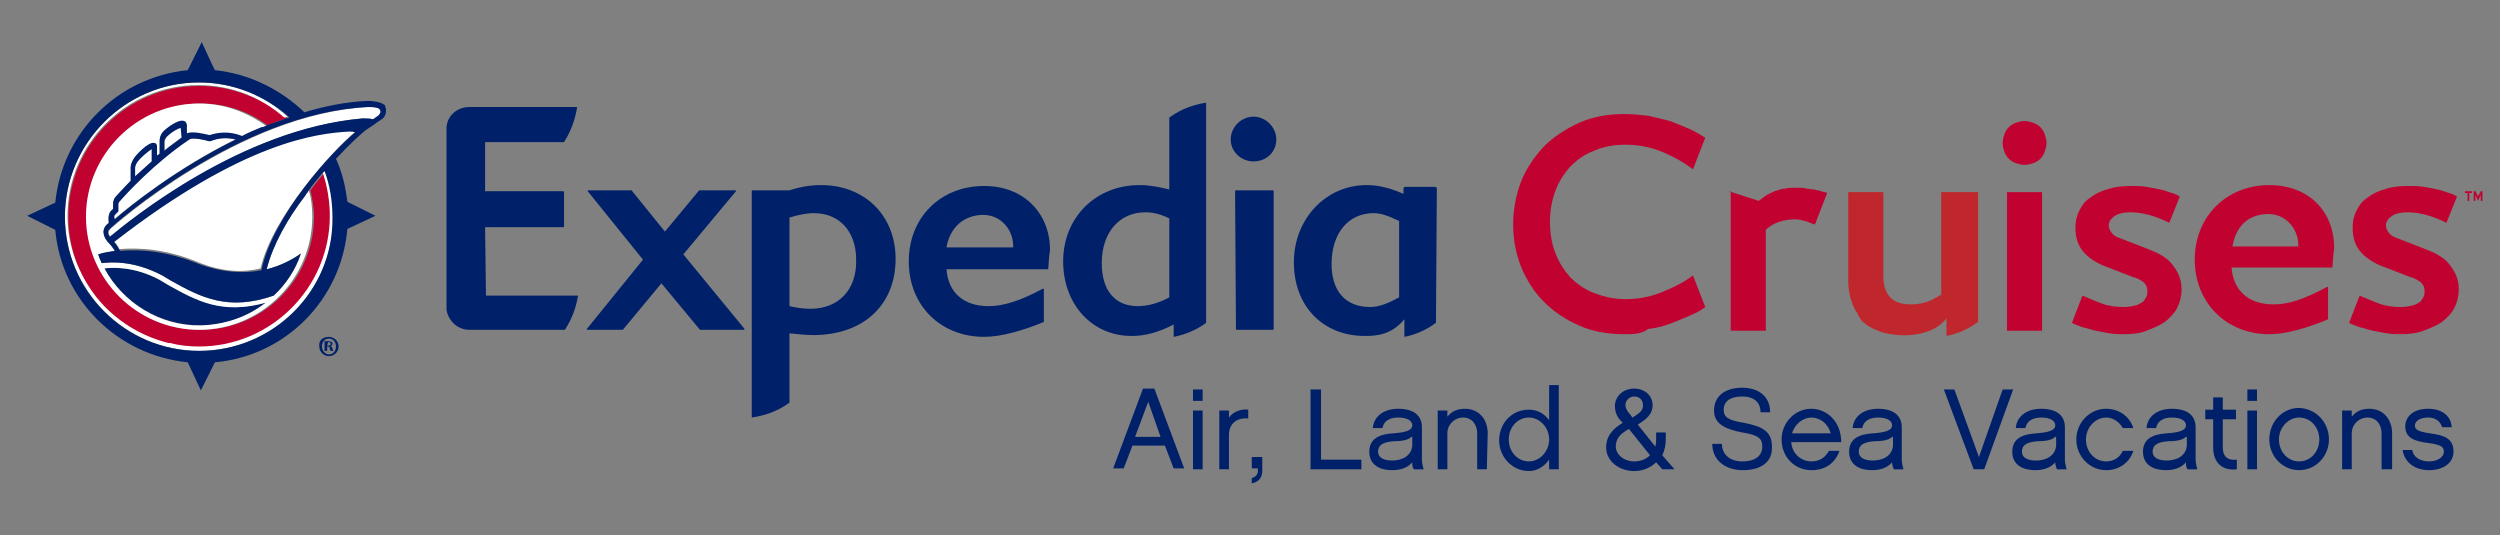 <svg xmlns="http://www.w3.org/2000/svg" xmlns:xlink="http://www.w3.org/1999/xlink" id="Layer_1" x="0px" y="0px" viewBox="0 0 285 61" style="enable-background:new 0 0 285 61;" xml:space="preserve"><rect x="0" y="0" width="285" height="61" fill="#808080" stroke="none"/><style type="text/css">	.st0{fill:#002169;}	.st1{fill:#C10230;}	.st2{fill:#FFFFFF;}	.st3{fill:#C0272D;}</style><g>	<path class="st0" d="M129.1,50.8l-1,2.6h-1.2l3.4-9.1h1.3l3.4,9.1h-1.2l-1-2.6C132.8,50.8,129.1,50.8,129.1,50.8z M130.9,45.8  l-1.5,4h2.9L130.9,45.8z"></path>	<path class="st0" d="M137.1,45.7H136v-1.3h1.1V45.7z M137.1,53.5H136v-6.7h1.1V53.5z"></path>	<path class="st0" d="M142.3,47.7c-1.2-0.1-2.2,0.5-2.2,1.9v3.9H139v-6.7h1.1v0.8c0.5-0.7,1.4-1,2.2-0.9V47.7z"></path>	<path class="st0" d="M143.9,52.1v1.6c0,0.9-0.6,1.3-1.2,1.4v-0.6c0.4-0.1,0.7-0.4,0.7-0.8v-0.3h-0.7v-1.3  C142.7,52.1,143.9,52.1,143.9,52.1z"></path>	<polygon class="st0" points="155.2,53.5 149.4,53.5 149.4,44.4 150.6,44.4 150.6,52.4 155.2,52.4  "></polygon>	<path class="st0" d="M161,52.7c-0.5,0.6-1.3,0.9-2.3,0.9c-1.4,0-2.6-0.6-2.6-2.1c0-1.4,1-2,2.7-2.1c1.6-0.1,2.2-0.4,2.2-0.9  s-0.5-0.9-1.6-0.9c-0.7,0-1.6,0.2-1.8,1.2h-1.1c0.1-1.3,1.2-2.2,2.9-2.2c1.8,0,2.7,0.8,2.7,2.1v3.7c0,0.3,0.1,0.8,0.2,1.1h-1.1  C161,53.3,161,53,161,52.7 M160.9,49.8c-0.4,0.4-1.2,0.5-2,0.5c-1.5,0.1-1.8,0.6-1.8,1.2c0,0.7,0.7,1,1.6,1c1.1,0,2.2-0.5,2.3-1.7  v-1H160.9z"></path>	<path class="st0" d="M169.5,53.5h-1.1v-4.1c0-1-0.6-1.8-1.6-1.8s-1.8,0.8-1.8,1.8v4.1h-1.1v-6.7h1.1v0.7c0.5-0.6,1.1-0.9,2-0.9  c1.6,0,2.6,1.2,2.6,2.8L169.5,53.5L169.5,53.5z"></path>	<path class="st0" d="M177.7,53.5h-1.1v-1.1c-0.5,0.7-1.3,1.3-2.3,1.3c-1.9,0-3.4-1.6-3.4-3.5s1.4-3.5,3.4-3.5c1,0,1.8,0.5,2.3,1.2  v-4h1.1V53.5z M174.3,47.6c-1.3,0-2.3,1.1-2.3,2.5s1,2.5,2.3,2.5c1.2,0,2.3-1.1,2.3-2.5C176.6,48.7,175.5,47.6,174.3,47.6"></path>	<path class="st0" d="M190.9,53.5h-1.4l-0.7-0.8c-0.6,0.6-1.5,1-2.5,1c-1.7,0-3.2-1.1-3.2-2.7c0-1.4,0.9-2.2,1.9-2.8l-0.2-0.2  c-0.5-0.5-0.7-1.1-0.7-1.7c0-1.1,0.9-2,2.2-2c1.2,0,2.1,0.8,2.1,1.9c0,1-0.7,1.6-1.7,2.2l2,2.5c0.1-0.3,0.1-0.6,0.1-0.9v-0.7h1.1  V50c0,0.7-0.1,1.3-0.4,1.9L190.9,53.5z M185.7,48.9c-1.1,0.6-1.5,1.2-1.5,2c0,0.9,0.9,1.7,2.1,1.7c0.8,0,1.4-0.3,1.8-0.7  L185.7,48.9z M185.8,47.2l0.3,0.4c1-0.6,1.2-0.9,1.2-1.4c0-0.6-0.4-1-1-1c-0.5,0-1,0.4-1,1C185.3,46.5,185.5,46.9,185.8,47.2"></path>	<path class="st0" d="M198.7,53.6c-2.1,0-3.5-1.2-3.5-3h1.1c0,1.2,0.9,2,2.3,2c1.6,0,2.3-0.7,2.3-1.7c0-0.8-0.3-1.3-2.3-1.6  c-2-0.4-3.2-1-3.2-2.5c0-1.6,1.2-2.6,3.2-2.6s3.2,1.1,3.2,2.8h-1.1c0-1.1-0.7-1.8-2.1-1.8c-1.4,0-2.1,0.6-2.1,1.5  c0,0.8,0.4,1.2,2.3,1.5c2,0.4,3.2,0.9,3.2,2.7C202.1,52.7,200.7,53.6,198.7,53.6"></path>	<path class="st0" d="M209.7,51.4c-0.5,1.4-1.6,2.2-3.2,2.2c-1.9,0-3.4-1.5-3.4-3.5c0-1.9,1.5-3.5,3.4-3.5c1.7,0,3.4,1.4,3.4,3.8  h-5.7c0.1,1.4,1.2,2.2,2.3,2.2c1,0,1.6-0.5,2-1.2H209.7z M208.7,49.4c-0.3-1.1-1.2-1.8-2.2-1.8c-0.9,0-1.9,0.7-2.2,1.8H208.7z"></path>	<path class="st0" d="M215.7,52.7c-0.5,0.6-1.3,0.9-2.3,0.9c-1.4,0-2.6-0.6-2.6-2.1c0-1.4,1-2,2.7-2.1c1.6-0.1,2.2-0.4,2.2-0.9  s-0.5-0.9-1.6-0.9c-0.7,0-1.6,0.2-1.8,1.2h-1.1c0.1-1.3,1.2-2.2,2.9-2.2c1.8,0,2.7,0.8,2.7,2.1v3.7c0,0.3,0.1,0.8,0.2,1.1h-1.1  C215.8,53.3,215.7,53,215.7,52.7 M215.7,49.8c-0.4,0.4-1.2,0.5-2,0.5c-1.5,0.1-1.8,0.6-1.8,1.2c0,0.7,0.7,1,1.6,1  c1.1,0,2.2-0.5,2.3-1.7v-1H215.7z"></path>	<polygon class="st0" points="226.2,53.5 225,53.5 221.6,44.4 222.8,44.4 225.6,52.1 228.3,44.4 229.5,44.4  "></polygon>	<path class="st0" d="M234.3,52.7c-0.5,0.6-1.3,0.9-2.3,0.9c-1.4,0-2.6-0.6-2.6-2.1c0-1.4,1-2,2.7-2.1c1.6-0.1,2.2-0.4,2.2-0.9  s-0.5-0.9-1.6-0.9c-0.7,0-1.6,0.2-1.8,1.2h-1.1c0.1-1.3,1.2-2.2,2.9-2.2c1.8,0,2.7,0.8,2.7,2.1v3.7c0,0.3,0.1,0.8,0.2,1.1h-1.1  C234.4,53.3,234.3,53,234.3,52.7 M234.3,49.8c-0.4,0.4-1.2,0.5-2,0.5c-1.5,0.1-1.8,0.6-1.8,1.2c0,0.7,0.7,1,1.6,1  c1.1,0,2.2-0.5,2.3-1.7v-1H234.3z"></path>	<path class="st0" d="M240.1,53.6c-1.9,0-3.4-1.6-3.4-3.5s1.5-3.5,3.4-3.5c1.5,0,2.7,0.9,3.1,2.2H242c-0.4-0.7-1.1-1.2-1.9-1.2  c-1.2,0-2.3,1.1-2.3,2.5s1,2.5,2.3,2.5c0.9,0,1.6-0.5,1.9-1.2h1.2C242.8,52.7,241.6,53.6,240.1,53.6"></path>	<path class="st0" d="M249.2,52.7c-0.5,0.6-1.3,0.9-2.3,0.9c-1.4,0-2.6-0.6-2.6-2.1c0-1.4,1-2,2.7-2.1c1.6-0.1,2.2-0.4,2.2-0.9  s-0.5-0.9-1.6-0.9c-0.7,0-1.6,0.2-1.8,1.2h-1.1c0.1-1.3,1.2-2.2,2.9-2.2c1.8,0,2.7,0.8,2.7,2.1v3.7c0,0.3,0.1,0.8,0.2,1.1h-1.1  C249.2,53.3,249.2,53,249.2,52.7 M249.2,49.8c-0.4,0.4-1.2,0.5-2,0.5c-1.5,0.1-1.8,0.6-1.8,1.2c0,0.7,0.7,1,1.6,1  c1.1,0,2.2-0.5,2.3-1.7v-1H249.2z"></path>	<path class="st0" d="M255,53.5c-1.6,0.2-2.7-0.7-2.7-2.5v-3.2h-0.9v-1.1h0.9v-1.4h1.1v1.4h1.5v1.1h-1.5V51c0,1.2,0.7,1.5,1.6,1.4  L255,53.5L255,53.5z"></path>	<path class="st0" d="M257.3,45.7h-1.1v-1.3h1.1V45.7z M257.3,53.5h-1.1v-6.7h1.1V53.5z"></path>	<path class="st0" d="M265.5,50.1c0,1.9-1.5,3.5-3.4,3.5s-3.4-1.6-3.4-3.5c0-2,1.5-3.6,3.4-3.6C264.1,46.6,265.5,48.2,265.5,50.1   M264.4,50.1c0-1.4-1-2.5-2.3-2.5c-1.2,0-2.3,1.1-2.3,2.5s1,2.5,2.3,2.5S264.4,51.5,264.4,50.1"></path>	<path class="st0" d="M272.6,53.5h-1.1v-4.1c0-1-0.6-1.8-1.6-1.8s-1.8,0.8-1.8,1.8v4.1H267v-6.7h1.1v0.7c0.5-0.6,1.1-0.9,2-0.9  c1.6,0,2.6,1.2,2.6,2.8v4.1H272.6z"></path>	<path class="st0" d="M276.9,53.6c-1.6,0-2.8-0.9-3-2.3h1.1c0.1,0.8,0.9,1.3,1.9,1.3s1.7-0.5,1.7-1.1c0-0.5-0.2-0.8-1.8-1  c-1.6-0.2-2.6-0.6-2.6-1.9c0-1,0.8-2,2.6-2c1.6,0,2.6,0.8,2.7,2.1h-1.1c-0.2-0.7-0.8-1.1-1.6-1.1c-0.9,0-1.5,0.4-1.5,0.9  s0.4,0.7,1.7,0.9c1.5,0.2,2.7,0.5,2.7,2.1C279.7,52.8,278.5,53.6,276.9,53.6"></path>	<g>		<path class="st1" d="M22.7,9.8c-8.2,0-14.9,6.7-14.9,14.9c0,3.4,1.1,6.6,3.3,9.3c2.1,2.6,5,4.4,8.2,5.2h0.1h0.1   c1.1,0.3,2.2,0.4,3.3,0.4c8.2,0,14.9-6.7,14.9-14.9c0-1.7-0.3-3.4-0.8-4.9c-0.5,0.6-1,1.2-1.5,1.9c0.2,1,0.4,2,0.4,3   c0,7.1-5.8,12.9-12.9,12.9S10,31.8,10,24.7s5.8-12.9,12.9-12.9c2.8,0,5.5,0.9,7.6,2.5c0.7-0.3,1.4-0.6,2.2-0.8   C29.9,11.2,26.5,9.8,22.7,9.8z"></path>		<path class="st2" d="M7.4,24.7c0,8.4,6.9,15.3,15.3,15.3S38,33.2,38,24.7c0-1.9-0.3-3.6-0.9-5.3c-0.1,0.1-0.2,0.2-0.3,0.3   c0.5,1.5,0.8,3.2,0.8,4.9c0,8.2-6.7,14.9-14.9,14.9c-1.1,0-2.2-0.1-3.3-0.4h-0.1h-0.1c-3.2-0.8-6.1-2.6-8.2-5.2   c-2.1-2.7-3.3-5.9-3.3-9.3c0-8.2,6.7-14.9,14.9-14.9c3.8,0,7.2,1.4,9.8,3.7c0.1,0,0.3-0.1,0.4-0.1c-2.7-2.5-6.3-3.9-10.2-3.9   C14.3,9.4,7.4,16.3,7.4,24.7z"></path>		<path class="st2" d="M40.5,15c-0.1,0-0.4-0.1-0.7-0.1c-3.6,0.2-12.1,1.1-26.9,12.5c0.3,0.3,0.6,0.7,0.7,1c2.3-0.2,5.4,0,9,1.5   c2.7,1.1,5.1,1.2,7.1,0.7C31.1,24.6,37.9,17.2,40.5,15z"></path>		<path class="st2" d="M20.7,14.5c-0.3,0.1-1.1,0.5-1.5,0.9s-0.4,0.7-0.4,0.7v1c0.6-0.5,1.3-1,2-1.5L20.7,14.5z"></path>		<path class="st2" d="M15.4,20.1c0.6-0.5,1.2-1.1,1.9-1.7c0-0.3,0-0.9,0-1.4c-0.4,0.2-1.3,1-1.6,1.4s-0.3,0.7-0.3,0.7   S15.4,20.1,15.4,20.1z"></path>		<path class="st2" d="M26.8,15.9c-1.2-0.3-2.2-0.1-2.9,0.2c-0.1,0-0.3-0.1-0.5-0.1c-0.8-0.2-1.6-0.3-1.9-0.1c-4,2.6-7.3,6.3-7.9,7   c-0.1,0.1-0.1,0.3-0.2,0.4l0,0l0,0c0,0.1,0,0.3,0,0.4v0.4c-0.2,0.2-0.4,0.4-0.4,0.4c0,0.1,0,0.3,0,0.5   C14.8,23.5,20.1,19.2,26.8,15.9z"></path>		<path class="st2" d="M12.7,26c-0.2,0.2-0.3,0.3-0.3,0.5s0.1,0.4,0.2,0.5c2.3-1.9,14.9-12.3,28.8-13.5c0.4,0,0.9,0,1.2,0.1   c0.2-0.1,0.4-0.3,0.6-0.4c0.2-0.1,0.4-0.4,0.2-0.7s-0.9-0.3-1.3-0.3C27.3,12.9,12.8,25.9,12.7,26z"></path>		<path class="st2" d="M43.9,12.4L43.9,12.4c0-0.1-0.1-0.2-0.1-0.3l0,0C43.8,12.2,43.8,12.3,43.9,12.4z"></path>		<path class="st0" d="M11.9,30.6c2.1,3.9,6.3,6.5,11,6.5c2.8,0,5.3-1,7.4-2.6c-4.9,1.4-7.8-0.3-11.1-2l-1-0.6   C15.2,30.3,12.7,30.5,11.9,30.6z"></path>		<path class="st2" d="M22.7,11.8c-7.1,0-12.9,5.8-12.9,12.9s5.8,12.9,12.9,12.9s12.9-5.8,12.9-12.9c0-1-0.1-2.1-0.4-3   c-0.1,0.2-0.3,0.4-0.4,0.6c-2,2.6-3.7,5.6-4.4,8.4c1.6-0.4,3-1.1,3.9-1.8l0,0c-0.6,1.9-1.7,3.5-3.1,4.8c-5.2,1.8-8.3,0.2-11.7-1.7   l-1-0.6c-3.4-1.8-6.1-1.5-6.9-1.4c-0.2-0.3-0.3-0.7-0.4-1l0,0c0.5-0.1,1.2-0.3,1.9-0.4c-0.2-0.3-0.4-0.6-0.7-0.9   c-0.1-0.1-0.6-0.6-0.6-1.3c0-0.2,0.1-0.6,0.5-0.9c0,0,0,0,0.1-0.1c-0.1-0.4-0.1-1.1,0.3-1.4l0.2-0.1c0-0.3-0.1-1,0.3-1.4   c0.2-0.3,0.8-0.9,1.7-1.8c0-0.2,0-1.6,0-1.6s0-0.5,0.4-1c0.1-0.2,1.6-1.9,2.3-1.7c0.2,0.1,0.3,0.2,0.3,0.4c0,0.3,0,0.7,0,1   c0.1-0.1,0.2-0.2,0.3-0.2c0-0.4,0-1.5,0-1.5c0-0.1,0-0.6,0.6-1.2c0,0,1.5-1.3,2.2-1c0.1,0,0.3,0.2,0.3,0.5v0.9   c0.6-0.3,2.1,0.1,2.6,0.2c0.9-0.3,2.2-0.5,3.7,0.1c0.7-0.3,1.4-0.7,2.2-1c0.2-0.1,0.4-0.2,0.6-0.2C28.2,12.8,25.6,11.8,22.7,11.8z    M19.2,32.5c3.2,1.8,6.1,3.4,11.1,2c-2,1.6-4.6,2.5-7.4,2.6c-4.7,0.1-8.9-2.6-11-6.5c0.8-0.1,3.3-0.3,6.3,1.3L19.2,32.5z"></path>		<g>			<path class="st1" d="M185.2,38.1c-1.9,0-3.7-0.3-5.2-1c-1.6-0.7-2.9-1.6-4-2.7c-1.1-1.1-2-2.5-2.6-4s-0.9-3.1-0.9-4.8    c0-1.7,0.3-3.3,0.9-4.9c0.6-1.5,1.5-2.8,2.6-4c1.1-1.1,2.5-2,4-2.7c1.6-0.7,3.3-1,5.2-1c0.9,0,1.9,0.1,2.7,0.2    c0.9,0.2,1.7,0.4,2.5,0.6c0.8,0.3,1.5,0.6,2.2,0.9c0.7,0.3,1.3,0.7,1.8,1l-1.4,3.6c-1.2-0.9-2.5-1.6-3.8-2.1s-2.6-0.7-3.9-0.7    c-1.3,0-2.5,0.2-3.6,0.7c-1.1,0.4-2,1.1-2.7,1.8c-0.7,0.8-1.3,1.7-1.7,2.8c-0.4,1.1-0.6,2.2-0.6,3.5s0.2,2.5,0.6,3.5    c0.4,1.1,1,2,1.7,2.8c0.8,0.8,1.7,1.4,2.7,1.8c1.1,0.4,2.2,0.7,3.6,0.7c1.3,0,2.6-0.2,3.9-0.7c1.3-0.5,2.6-1.1,3.8-2l1.4,3.6    c-0.5,0.4-1.1,0.7-1.8,1s-1.4,0.6-2.2,0.9c-0.8,0.3-1.6,0.5-2.5,0.6C187.1,38.1,186.2,38.1,185.2,38.1z"></path>			<path class="st1" d="M197.1,21.8l3.4,1.1c0.3-0.2,0.5-0.4,0.8-0.6s0.6-0.3,1-0.5c0.4-0.1,0.8-0.3,1.2-0.3    c0.4-0.1,0.9-0.1,1.5-0.1c0.3,0,0.6,0,0.9,0.1c0.3,0,0.6,0.1,0.9,0.1c0.3,0.1,0.6,0.1,0.8,0.2c0.3,0.1,0.5,0.1,0.7,0.2l-1.4,3.6    c-0.4-0.1-0.7-0.3-1.1-0.4c-0.4-0.1-0.8-0.2-1.1-0.2c-0.7,0-1.3,0.1-1.9,0.3c-0.6,0.2-1.1,0.5-1.5,0.9v11.5h-4V21.8H197.1z"></path>			<path class="st1" d="M230.8,18.8c-0.3,0-0.7-0.1-1-0.2s-0.6-0.3-0.8-0.5s-0.4-0.5-0.5-0.8s-0.2-0.6-0.2-1c0-0.3,0.1-0.7,0.2-1    c0.1-0.3,0.3-0.6,0.5-0.8s0.5-0.4,0.8-0.5s0.6-0.2,1-0.2c0.3,0,0.7,0.1,1,0.2c0.3,0.1,0.6,0.3,0.8,0.5s0.4,0.5,0.5,0.8    s0.2,0.6,0.2,1s-0.1,0.7-0.2,1c-0.1,0.3-0.3,0.6-0.5,0.8c-0.2,0.2-0.5,0.4-0.8,0.5C231.5,18.7,231.1,18.8,230.8,18.8z     M228.8,21.9h4v15.8h-4V21.9z"></path>			<path class="st1" d="M242.1,38.1c-0.5,0-1,0-1.6-0.1s-1.1-0.2-1.6-0.3s-1-0.3-1.5-0.4c-0.5-0.2-0.9-0.3-1.2-0.5l1.2-3.1    c0.7,0.3,1.4,0.6,2.2,0.9s1.7,0.4,2.5,0.4c0.6,0,1-0.1,1.4-0.2c0.4-0.1,0.6-0.3,0.8-0.4c0.2-0.2,0.3-0.4,0.4-0.6    c0.1-0.2,0.1-0.4,0.1-0.6c0-0.4-0.1-0.7-0.4-1c-0.3-0.2-0.7-0.5-1.2-0.6l-3.1-1.2c-1.1-0.4-2-1-2.6-1.7s-0.9-1.6-0.9-2.7    c0-0.7,0.1-1.3,0.4-1.9c0.3-0.6,0.6-1.1,1.2-1.5c0.5-0.4,1.2-0.8,2-1c0.8-0.3,1.7-0.4,2.8-0.4c0.6,0,1.1,0,1.7,0.1    c0.6,0.1,1.1,0.2,1.6,0.3c0.5,0.1,0.9,0.3,1.3,0.4c0.4,0.1,0.7,0.3,0.9,0.4l-1.2,3c-0.8-0.4-1.6-0.7-2.3-0.9    c-0.8-0.2-1.5-0.3-2.1-0.3c-0.7,0-1.3,0.1-1.8,0.4c-0.4,0.3-0.7,0.6-0.7,1.1c0,0.3,0.1,0.5,0.3,0.8s0.5,0.5,1.1,0.7l3.1,1.2    c0.5,0.2,1,0.4,1.5,0.7c0.5,0.3,0.9,0.6,1.2,1s0.6,0.8,0.8,1.3s0.3,1,0.3,1.6c0,0.8-0.2,1.5-0.5,2.1s-0.8,1.1-1.4,1.6    c-0.6,0.4-1.3,0.7-2.1,1C244,38,243.1,38.1,242.1,38.1z"></path>			<path class="st1" d="M273.7,38.1c-0.5,0-1,0-1.6-0.1s-1.1-0.2-1.6-0.3s-1-0.3-1.5-0.4c-0.5-0.2-0.9-0.3-1.2-0.5l1.2-3.1    c0.7,0.3,1.4,0.6,2.2,0.9s1.7,0.4,2.5,0.4c0.6,0,1-0.1,1.4-0.2c0.4-0.1,0.6-0.3,0.8-0.4c0.2-0.2,0.3-0.4,0.4-0.6    c0.1-0.2,0.1-0.4,0.1-0.6c0-0.4-0.1-0.7-0.4-1c-0.3-0.2-0.7-0.5-1.2-0.6l-3.1-1.2c-1.1-0.4-2-1-2.6-1.7s-0.9-1.6-0.9-2.7    c0-0.7,0.1-1.3,0.4-1.9s0.6-1.1,1.2-1.5c0.5-0.4,1.2-0.8,2-1c0.8-0.3,1.7-0.4,2.8-0.4c0.6,0,1.1,0,1.7,0.1s1.1,0.2,1.6,0.3    c0.5,0.1,0.9,0.3,1.3,0.4s0.7,0.3,0.9,0.4l-1.2,3c-0.8-0.4-1.6-0.7-2.3-0.9c-0.8-0.2-1.5-0.3-2.1-0.3c-0.7,0-1.3,0.1-1.8,0.4    c-0.4,0.3-0.7,0.6-0.7,1.1c0,0.3,0.1,0.5,0.3,0.8c0.2,0.3,0.5,0.5,1.1,0.7l3.1,1.2c0.5,0.2,1,0.4,1.5,0.7c0.5,0.3,0.9,0.6,1.2,1    c0.3,0.4,0.6,0.8,0.8,1.3c0.2,0.5,0.3,1,0.3,1.6c0,0.8-0.2,1.5-0.5,2.1s-0.8,1.1-1.4,1.6c-0.6,0.4-1.3,0.7-2.1,1    C275.5,38,274.6,38.1,273.7,38.1z"></path>		</g>		<path class="st1" d="M265.9,30.5C265.9,30.5,265.8,30.5,265.9,30.5h-11.5c0.2,2.7,2,4.2,4.8,4.2c1.7,0,3.5-0.6,6.1-2   c0,0,0.1,0,0.1,0.1v3.5c0,0,0,0,0,0.1c-2.4,1-4.8,1.7-6.7,1.7l0,0c-4.9,0-8.5-3.6-8.5-8.5s3.6-8.5,8.5-8.5c4.5,0,7.4,3,7.4,7.2   C266,28.8,265.9,30.4,265.9,30.5z M258.6,24.4c-2.2,0-3.7,1.3-4.1,3.7h7.5v-0.2C262,26.1,260.6,24.4,258.6,24.4L258.6,24.4z"></path>		<path class="st3" d="M225.5,21.9h-4.2v11.7c-0.6,0.3-1,0.6-1.6,0.8s-1.2,0.3-1.9,0.3c-1.1,0-1.9-0.3-2.4-0.9   c-0.5-0.6-0.7-1.4-0.7-2.3V31l0,0v-9.1h-4V32c0,0.8,0.1,1.6,0.4,2.4c0.1,0.4,0.3,0.8,0.5,1.1c0.1,0.1,0.2,0.3,0.2,0.4l0,0   c0.1,0.1,0.1,0.2,0.2,0.3c0,0.1,0.1,0.1,0.1,0.2c0.5,0.6,1.2,1,2,1.3c0.6,0.3,1.4,0.4,2.3,0.5l0,0c1.3,0.1,2.6-0.1,3.6-0.5   c0.7-0.3,1.2-0.6,1.9-1.4v2c1.1-0.2,2.4-0.7,3.6-1.6L225.5,21.9L225.5,21.9z"></path>		<g>			<g>				<path class="st0" d="M84.8,37.6h-5l0,0l-4.4-5.3L71,37.6l0,0h-4c0,0,0,0-0.1,0c0,0,0,0,0-0.1l6.4-7.9L67,21.8c0,0,0,0,0-0.1     c0,0,0,0,0.1,0H72l0,0l3.8,4.7l3.9-4.7l0,0h4.1c0,0,0,0,0.1,0v0.1l-6,7.2l6.9,8.4C84.9,37.5,84.9,37.5,84.8,37.6L84.8,37.6     L84.8,37.6z"></path>				<path class="st0" d="M119.5,30.7C119.4,30.7,119.4,30.7,119.5,30.7h-11.6c0.2,2.7,2,4.2,4.8,4.2c1.7,0,3.6-0.6,6.2-2     c0,0,0.1,0,0.1,0.1v3.6c0,0,0,0,0,0.1c-2.4,1-4.9,1.7-6.8,1.7l0,0c-5,0-8.6-3.6-8.6-8.6s3.6-8.6,8.6-8.6c4.5,0,7.5,3.1,7.5,7.3     C119.6,29,119.5,30.6,119.5,30.7z M112.1,24.5c-2.2,0-3.8,1.4-4.2,3.7h7.6V28C115.5,26.2,114.1,24.5,112.1,24.5L112.1,24.5z"></path>				<path class="st0" d="M140.9,37.6C140.8,37.6,140.8,37.6,140.9,37.6l-0.1-15.8c0,0,0-0.1,0.1-0.1h4.2c0,0,0.1,0,0.1,0.1v15.7     c0,0,0,0.1-0.1,0.1H140.9z M142.9,18.4c-1.4,0-2.6-1.1-2.6-2.5s1.2-2.6,2.6-2.6c1.4,0,2.6,1.2,2.6,2.6S144.4,18.4,142.9,18.4     L142.9,18.4z"></path>				<path class="st0" d="M93.6,21.1c-1.2,0-2.4,0.2-3.6,0.6h-4.2c0,0-0.1,0-0.1,0.1v25.8c1.3-0.2,2.8-0.6,4.3-1.7V38     c1,0.1,1.9,0.2,2.7,0.2c5.7,0,9.4-3.4,9.4-8.7C102.1,24.6,98.6,21.1,93.6,21.1z M92.4,35.2c-0.8,0-1.5-0.1-2.4-0.3V24.8     c1-0.3,1.9-0.5,2.8-0.5c2.9,0,4.8,2.1,4.8,5.3C97.7,33,95.6,35.2,92.4,35.2z"></path>				<path class="st0" d="M133.3,13.4v8.2c-1.2-0.3-2.3-0.5-3.4-0.5c-5,0-8.7,3.7-8.7,8.7c0,4.9,3.3,8.5,7.8,8.5c1.6,0,3-0.4,4.8-1.3     v1.4c1.1-0.2,2.5-0.7,3.7-1.6V11.7C136.3,11.9,134.8,12.3,133.3,13.4z M133.3,33.9c-1.3,0.7-2.5,1-3.6,1c-2.6,0-4.1-1.8-4.1-4.9     c0-3.5,2-5.8,5-5.8c0.8,0,1.7,0.2,2.7,0.7V33.9z"></path>				<path class="st0" d="M163.8,21.5c0-0.1-0.1-0.2-0.2-0.2h-3.4c-0.1,0-0.2,0.1-0.2,0.2v0.6h0c-1.6-0.7-2.9-1-4.2-1     c-4.7,0-8.3,3.9-8.3,8.8c0,5,3.3,8.4,8.1,8.4c1.3,0,3-0.1,4.5-1.9v2c1.1-0.2,2.4-0.7,3.6-1.6L163.8,21.5z M159.5,33.9     c-1.3,0.7-2.3,1.1-3.3,1.1c-2.8,0-4.4-1.8-4.4-4.9c0-3.5,1.9-5.8,4.8-5.8c0.8,0,1.7,0.3,2.9,0.9V33.9z"></path>				<path class="st0" d="M55.4,33.7h10.5c-0.2,1.2-0.6,2.5-1.5,3.9h-9h-1.8h-0.1c-1.3,0-2.4-1-2.6-2.3c0,0,0,0,0-0.1V24.5v-9.9     c0,0,0,0,0-0.1c0.1-1.3,1.2-2.3,2.6-2.3h0.1h12.2c-0.2,1.2-0.6,2.6-1.5,4h-9v5.6h8.9c0,0,0.1,0,0.1,0.1v3.9c0,0,0,0.1-0.1,0.1     h-8.9L55.4,33.7L55.4,33.7z"></path>			</g>		</g>		<g>			<path class="st0" d="M44,12.7L44,12.7c0-0.1,0-0.1,0-0.1c0-0.1,0-0.1,0-0.2c0-0.1-0.1-0.2-0.1-0.3l0,0l0,0V12l0,0    c-0.5-0.4-1.4-0.5-2-0.5c-2.4,0.1-4.9,0.6-7.2,1.3C32,10.2,28.4,8.4,24.5,8c-0.1-0.2-0.2-0.4-0.3-0.6L23,4.8L21.4,8    c-8,0.8-14.3,7.1-15.1,15.1l-3.2,1.5l3.2,1.6c0.7,8,7.1,14.3,15.1,15.1l1.5,3.2l1.6-3.2c8-0.7,14.4-7.1,15.1-15.2l3.2-1.5    L39.6,23c-0.2-1.7-0.6-3.4-1.3-4.9c1.7-1.8,3.1-3.1,3.6-3.4l0.6-0.4c0.4-0.3,0.7-0.5,1-0.7C43.6,13.6,44,13.2,44,12.7L44,12.7z     M33,13.4c-0.1,0-0.3,0.1-0.4,0.1c-0.7,0.3-1.5,0.5-2.2,0.8c-0.2,0.1-0.4,0.2-0.6,0.2c-0.7,0.3-1.5,0.6-2.2,1    c-1.5-0.6-2.8-0.4-3.7-0.1c-0.5-0.1-1.9-0.5-2.6-0.2v-0.9c0-0.3-0.2-0.5-0.3-0.5c-0.7-0.3-2.2,1-2.2,1c-0.6,0.5-0.6,1.1-0.6,1.2    c0,0,0,1.2,0,1.5c-0.1,0.1-0.2,0.2-0.3,0.2c0-0.3,0-0.8,0-1s-0.1-0.4-0.3-0.4c-0.7-0.2-2.2,1.5-2.3,1.7c-0.4,0.6-0.4,1-0.4,1    s0,1.4,0,1.6c-0.8,0.8-1.4,1.5-1.7,1.8c-0.4,0.4-0.3,1.1-0.3,1.4L12.7,24c-0.4,0.4-0.3,1.1-0.3,1.4c-0.1,0.1-0.1,0.1-0.1,0.1    c-0.4,0.3-0.5,0.7-0.5,0.9c0,0.7,0.5,1.2,0.6,1.3c0.3,0.3,0.5,0.6,0.7,0.9c-0.7,0.1-1.4,0.2-1.9,0.4l0,0c0.1,0.4,0.3,0.7,0.4,1    c0.8-0.1,3.5-0.4,6.9,1.4l1,0.6c3.4,1.9,6.5,3.5,11.7,1.7c1.4-1.3,2.5-3,3.1-4.8l0,0c-1,0.7-2.3,1.4-3.9,1.8    c0.7-2.8,2.4-5.8,4.4-8.4c0.1-0.2,0.3-0.4,0.4-0.6c0.5-0.7,1-1.3,1.5-1.9c0.1-0.1,0.2-0.2,0.3-0.3c0.6,1.6,0.9,3.4,0.9,5.3    C38,33.2,31.1,40,22.7,40S7.4,33.2,7.4,24.7c0-8.4,6.9-15.3,15.3-15.3C26.6,9.4,30.2,10.9,33,13.4z M17.3,17c0,0.4,0,1.1,0,1.4    c-0.7,0.6-1.3,1.2-1.9,1.7v-1c0,0,0-0.3,0.3-0.7C16,18,16.9,17.2,17.3,17z M20.7,15.7c-0.7,0.5-1.3,1-2,1.5v-1c0,0,0-0.4,0.4-0.7    c0.4-0.4,1.2-0.9,1.5-0.9L20.7,15.7z M13.1,24.5c0,0,0.2-0.2,0.4-0.4v-0.4c0-0.1,0-0.3,0-0.4l0,0l0,0c0-0.2,0.1-0.3,0.2-0.4    c0.6-0.7,4-4.4,7.9-7c0.2-0.2,1.1-0.1,1.9,0.1c0.2,0.1,0.4,0.1,0.5,0.1c0.7-0.3,1.7-0.5,2.9-0.2c-6.7,3.3-12,7.5-13.8,9.1    C13,24.8,13,24.6,13.1,24.5z M29.8,30.8c-2,0.4-4.4,0.3-7.1-0.7c-3.7-1.5-6.7-1.7-9-1.5c-0.2-0.3-0.4-0.7-0.7-1    C27.8,16.1,36.2,15.2,39.8,15c0.3,0,0.5,0,0.7,0.1C37.9,17.2,31.1,24.6,29.8,30.8z M43.3,12.5c0.2,0.3-0.1,0.6-0.2,0.7    c-0.2,0.1-0.4,0.3-0.6,0.4c-0.3-0.1-0.8-0.1-1.2-0.1C27.5,14.7,14.8,25.1,12.5,27c-0.1-0.2-0.2-0.3-0.2-0.5s0.1-0.3,0.3-0.5    s14.6-13.1,29.3-13.8C42.4,12.2,43.1,12.2,43.3,12.5z"></path>			<g>				<g>					<g>						<path class="st0" d="M37.5,38.4c0.6,0,1.1,0.5,1.1,1.1s-0.5,1.1-1.1,1.1s-1.1-0.5-1.1-1.1C36.3,38.8,36.8,38.4,37.5,38.4       L37.5,38.4z M37.5,38.6c-0.5,0-0.8,0.4-0.8,0.9s0.4,0.9,0.8,0.9c0.5,0,0.8-0.4,0.8-0.9S38,38.6,37.5,38.6L37.5,38.6z M37.3,40       H37v-1.1c0.1,0,0.2,0,0.4,0s0.3,0,0.4,0.1c0.1,0,0.1,0.1,0.1,0.2c0,0.1-0.1,0.2-0.2,0.3l0,0c0.1,0,0.2,0.1,0.2,0.3       C38,39.9,38,40,38,40h-0.3c0,0-0.1-0.1-0.1-0.3c0-0.1-0.1-0.2-0.2-0.2h-0.1C37.3,39.5,37.3,40,37.3,40z M37.3,39.4L37.3,39.4       c0.2,0,0.4,0,0.4-0.2c0-0.1-0.1-0.2-0.2-0.2c-0.1,0-0.1,0-0.1,0L37.3,39.4L37.3,39.4z"></path>					</g>				</g>			</g>		</g>		<g>			<path class="st1" d="M281.8,21.8V22h-0.3v0.9h-0.2V22H281v-0.2H281.8z"></path>			<path class="st1" d="M282.2,21.8l0.3,0.6l0,0l0.3-0.6h0.2v1.1h-0.2v-0.7l0,0l-0.3,0.7l-0.3-0.7l0,0v0.7H282v-1.1H282.2z"></path>		</g>	</g></g></svg>
